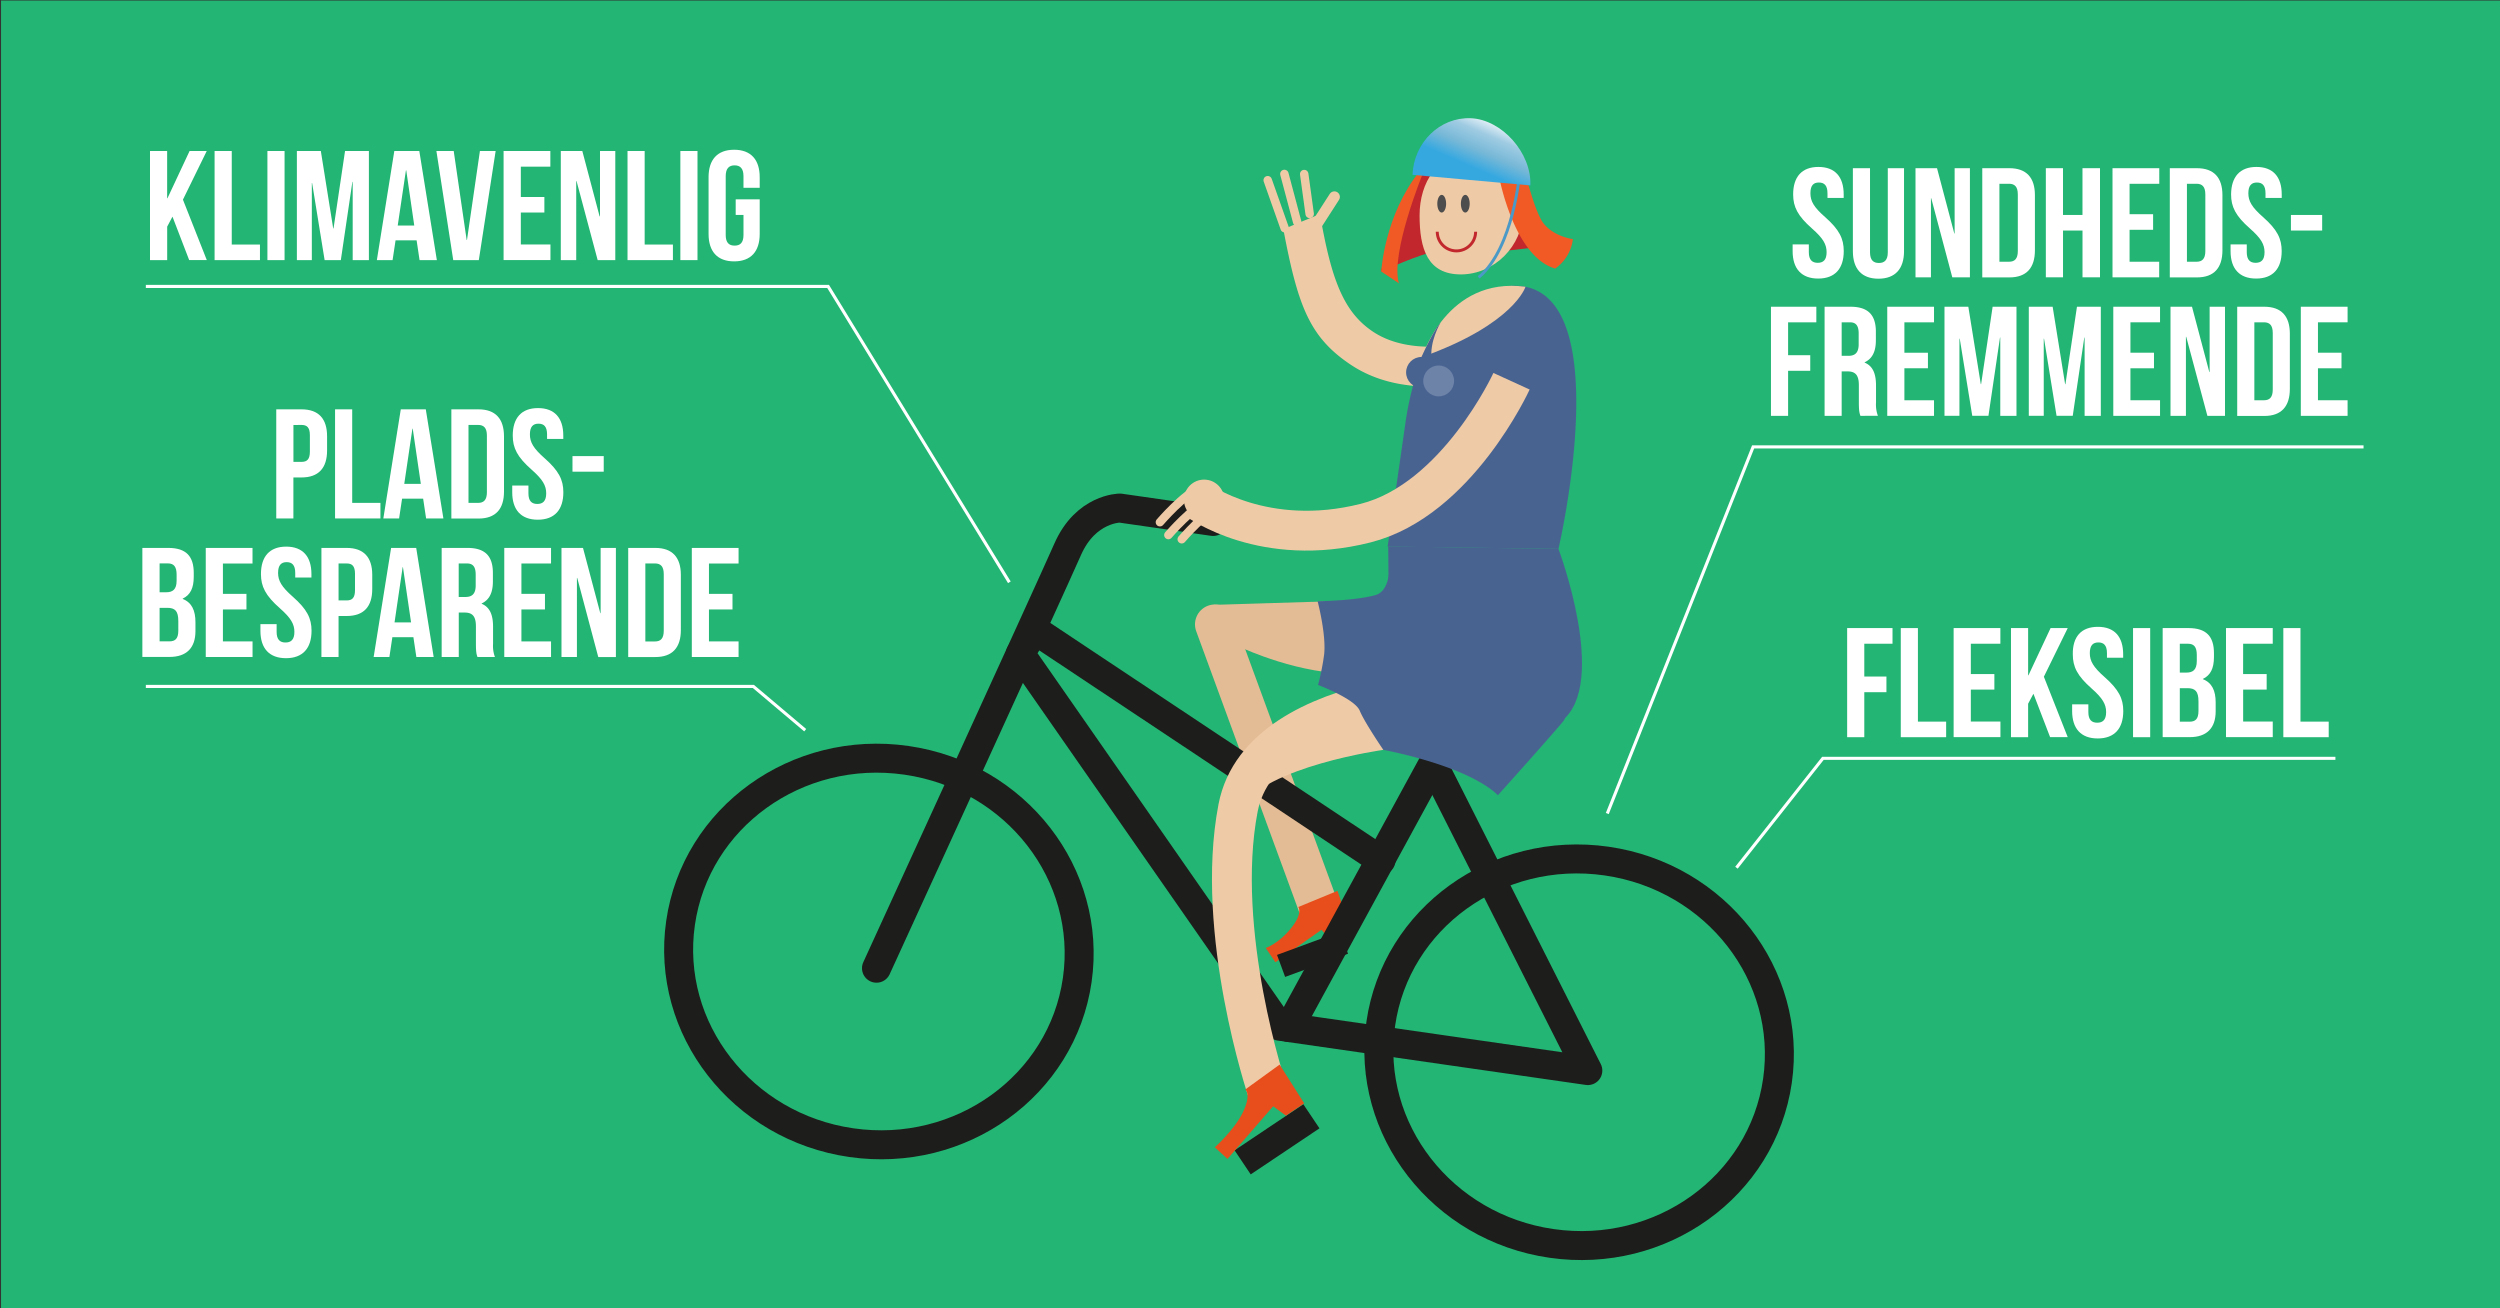 <svg id="Lag_1" data-name="Lag 1" xmlns="http://www.w3.org/2000/svg" xmlns:xlink="http://www.w3.org/1999/xlink" viewBox="0 0 1200 628"><rect x="0" y="0" width="1200" height="628" fill="#333333" stroke="none"/><defs><style>.cls-1{fill:#22b573;}.cls-2{fill:#fff;}.cls-14,.cls-16,.cls-19,.cls-3,.cls-4,.cls-6,.cls-8,.cls-9{fill:none;}.cls-3{stroke:#fff;stroke-width:1.5px;}.cls-14,.cls-16,.cls-19,.cls-3,.cls-4,.cls-9{stroke-miterlimit:10;}.cls-14,.cls-4,.cls-9{stroke:#efcaa6;}.cls-14,.cls-4,.cls-8{stroke-linecap:round;}.cls-4{stroke-width:4.06px;}.cls-5{fill:#efcaa6;}.cls-6{stroke:#e3bb94;}.cls-6,.cls-8{stroke-linejoin:round;}.cls-6,.cls-9{stroke-width:19.12px;}.cls-7{fill:#e84e1b;}.cls-8{stroke:#1d1d1b;stroke-width:13.91px;}.cls-10{fill:#496391;}.cls-11{fill:#1d1d1b;}.cls-12{fill:#e3bb94;}.cls-13{fill:#6d83a8;}.cls-14{stroke-width:5.29px;}.cls-15{fill:#c1272d;}.cls-16{stroke:#c1272d;stroke-width:1.42px;}.cls-17{fill:#4d4d4d;}.cls-18{fill:#f15a24;}.cls-19{stroke:#4a99c6;stroke-width:1.42px;}.cls-20{fill:url(#Ikke-navngivet_forløb_10);}</style><linearGradient id="Ikke-navngivet_forløb_10" x1="741.62" y1="88.3" x2="732.18" y2="112.83" gradientTransform="translate(-19.31 -62.07) rotate(2.37)" gradientUnits="userSpaceOnUse"><stop offset="0" stop-color="#fff"/><stop offset="0.34" stop-color="#9fcbe2"/><stop offset="0.38" stop-color="#9ac9e1"/><stop offset="0.66" stop-color="#77b8d7"/><stop offset="0.99" stop-color="#35a8e0"/></linearGradient></defs><title>glad cyklist SVG</title><rect class="cls-1" x="0.5" y="0.25" width="1199.5" height="628"/><path class="cls-2" d="M82.79,104l-2.54,4.78v16.09H72V72.48h8.23V95.16h.15L91,72.48h8.24L87.81,95.83l11.45,29H90.8Z"/><path class="cls-2" d="M103,72.48h8.24v44.9h13.54v7.48H103Z"/><path class="cls-2" d="M128.36,72.48h8.23v52.38h-8.23Z"/><path class="cls-2" d="M159.94,109.67h.15l5.53-37.19h11.45v52.38h-7.78V87.3h-.15l-5.54,37.56h-7.78l-6-37h-.14v37H142.5V72.48H154Z"/><path class="cls-2" d="M209.69,124.86h-8.3l-1.42-9.5h-10.1l-1.43,9.5h-7.55l8.38-52.38h12Zm-18.78-16.61h7.93L195,81.76h-.15Z"/><path class="cls-2" d="M224,115.21h.15l6.21-42.73h7.55l-8.08,52.38H217.55l-8.08-52.38h8.31Z"/><path class="cls-2" d="M250,94.56h11.3V102H250v15.34h14.22v7.48H241.72V72.48h22.45V80H250Z"/><path class="cls-2" d="M276.74,86.92h-.15v37.94h-7.41V72.48h10.33l8.3,31.36H288V72.48h7.34v52.38h-8.46Z"/><path class="cls-2" d="M301.21,72.48h8.23v44.9H323v7.48H301.21Z"/><path class="cls-2" d="M326.57,72.48h8.23v52.38h-8.23Z"/><path class="cls-2" d="M353.13,95.68h11.53v16.61c0,8.38-4.19,13.17-12.28,13.17s-12.27-4.79-12.27-13.17V85.05c0-8.38,4.19-13.17,12.27-13.17s12.28,4.79,12.28,13.17v5.09h-7.79V84.53c0-3.74-1.64-5.16-4.26-5.16s-4.27,1.42-4.27,5.16v28.29c0,3.74,1.65,5.08,4.27,5.08s4.26-1.34,4.26-5.08v-9.66h-3.74Z"/><path class="cls-2" d="M157,209.43v6.81c0,8.38-4.05,12.94-12.28,12.94h-3.89v19.68h-8.23V196.48h12.12C153,196.48,157,201.05,157,209.43ZM140.85,204V221.7h3.89c2.62,0,4-1.2,4-4.94V208.9c0-3.74-1.42-4.93-4-4.93Z"/><path class="cls-2" d="M160.83,196.48h8.23v44.9h13.55v7.48H160.83Z"/><path class="cls-2" d="M212.83,248.86h-8.3l-1.42-9.5H193l-1.43,9.5H184l8.38-52.38h12Zm-18.78-16.61H202l-3.89-26.49h-.15Z"/><path class="cls-2" d="M216.65,196.48h13c8.23,0,12.27,4.57,12.27,13v26.49c0,8.38-4,12.94-12.27,12.94h-13Zm8.23,7.49v37.41h4.64c2.62,0,4.19-1.35,4.19-5.09V209.05c0-3.74-1.57-5.08-4.19-5.08Z"/><path class="cls-2" d="M258.25,195.88c8,0,12.13,4.79,12.13,13.17v1.65h-7.79v-2.17c0-3.74-1.49-5.16-4.11-5.16s-4.12,1.42-4.12,5.16,1.65,6.66,7,11.37c6.88,6.07,9.05,10.41,9.05,16.39,0,8.38-4.19,13.17-12.27,13.17s-12.27-4.79-12.27-13.17v-3.22h7.78v3.75c0,3.74,1.64,5.08,4.26,5.08s4.27-1.34,4.27-5.08-1.65-6.66-7-11.38c-6.89-6.06-9.06-10.4-9.06-16.39C246.13,200.67,250.25,195.88,258.25,195.88Z"/><path class="cls-2" d="M274.79,218.93h15v7.48h-15Z"/><path class="cls-2" d="M93,275v1.87c0,5.39-1.64,8.75-5.31,10.47v.15c4.41,1.72,6.13,5.62,6.13,11.15v4.27c0,8.08-4.26,12.42-12.49,12.42h-13V263H80.8C89.33,263,93,267,93,275Zm-16.39-4.57v13.85h3.22c3.07,0,4.94-1.35,4.94-5.54v-2.92c0-3.74-1.27-5.39-4.19-5.39Zm0,21.33v16.09h4.72c2.77,0,4.26-1.28,4.26-5.17v-4.56c0-4.86-1.57-6.36-5.31-6.36Z"/><path class="cls-2" d="M107,285.05h11.3v7.49H107v15.34h14.22v7.48H98.76V263h22.45v7.48H107Z"/><path class="cls-2" d="M137.37,262.38c8,0,12.12,4.79,12.12,13.17v1.65h-7.78V275c0-3.74-1.49-5.17-4.11-5.17s-4.12,1.43-4.12,5.17,1.65,6.66,7,11.37c6.89,6.06,9.06,10.4,9.06,16.39,0,8.38-4.19,13.17-12.27,13.17S125,311.17,125,302.79v-3.22h7.78v3.74c0,3.74,1.64,5.09,4.26,5.09s4.27-1.35,4.27-5.09-1.65-6.66-7-11.37c-6.88-6.06-9.05-10.4-9.05-16.39C125.25,267.17,129.37,262.38,137.37,262.38Z"/><path class="cls-2" d="M178.68,275.92v6.81c0,8.39-4,12.95-12.28,12.95h-3.89v19.68h-8.23V263H166.4C174.64,263,178.68,267.54,178.68,275.92Zm-16.17-5.46V288.2h3.89c2.62,0,4-1.2,4-4.94V275.4c0-3.74-1.42-4.94-4-4.94Z"/><path class="cls-2" d="M208.16,315.36h-8.31l-1.42-9.5h-10.1l-1.42,9.5h-7.56L187.73,263h12.05Zm-18.78-16.61h7.93l-3.89-26.49h-.15Z"/><path class="cls-2" d="M229.18,315.36c-.44-1.35-.74-2.17-.74-6.44v-8.23c0-4.86-1.65-6.66-5.39-6.66h-2.84v21.33H212V263H224.4c8.53,0,12.19,4,12.19,12v4.11c0,5.39-1.72,8.83-5.39,10.55v.15c4.12,1.72,5.47,5.62,5.47,11.08V309a15.33,15.33,0,0,0,.9,6.36Zm-9-44.9v16.09h3.21c3.07,0,4.94-1.35,4.94-5.54v-5.16c0-3.74-1.27-5.39-4.19-5.39Z"/><path class="cls-2" d="M250.28,285.05h11.3v7.49h-11.3v15.34H264.5v7.48H242.05V263H264.5v7.48H250.28Z"/><path class="cls-2" d="M277.07,277.42h-.15v37.94h-7.41V263h10.33l8.31,31.35h.15V263h7.33v52.38h-8.46Z"/><path class="cls-2" d="M301.54,263h13c8.23,0,12.27,4.56,12.27,12.94v26.49c0,8.39-4,12.95-12.27,12.95h-13Zm8.23,7.48v37.42h4.64c2.62,0,4.19-1.35,4.19-5.09V275.55c0-3.74-1.57-5.09-4.19-5.09Z"/><path class="cls-2" d="M340.3,285.05h11.3v7.49H340.3v15.34h14.22v7.48H332.07V263h22.45v7.48H340.3Z"/><path class="cls-2" d="M872.85,80.13c8,0,12.12,4.79,12.12,13.17V95h-7.78V92.78c0-3.74-1.5-5.17-4.12-5.17S869,89,869,92.78s1.64,6.66,7,11.37c6.88,6.06,9,10.4,9,16.39,0,8.38-4.19,13.17-12.27,13.17s-12.27-4.79-12.27-13.17v-3.22h7.78v3.74c0,3.74,1.65,5.09,4.27,5.09s4.26-1.35,4.26-5.09-1.64-6.66-7-11.37c-6.89-6.06-9.06-10.4-9.06-16.39C860.72,84.92,864.84,80.13,872.85,80.13Z"/><path class="cls-2" d="M897.61,80.73v40.41c0,3.74,1.65,5.09,4.27,5.09s4.26-1.35,4.26-5.09V80.73h7.79v39.88c0,8.38-4.19,13.17-12.28,13.17s-12.27-4.79-12.27-13.17V80.73Z"/><path class="cls-2" d="M927,95.17h-.15v37.94h-7.41V80.73h10.33l8.3,31.35h.15V80.73h7.34v52.38h-8.46Z"/><path class="cls-2" d="M951.49,80.73h13c8.23,0,12.27,4.56,12.27,12.94v26.49c0,8.38-4,13-12.27,13h-13Zm8.23,7.48v37.42h4.64c2.62,0,4.19-1.35,4.19-5.09V93.3c0-3.74-1.57-5.09-4.19-5.09Z"/><path class="cls-2" d="M990.25,133.11H982V80.73h8.24v22.45h9.35V80.73H1008v52.38H999.6V110.66h-9.35Z"/><path class="cls-2" d="M1022.2,102.8h11.29v7.49H1022.2v15.34h14.21v7.48H1014V80.73h22.45v7.48H1022.2Z"/><path class="cls-2" d="M1041.5,80.73h13c8.23,0,12.27,4.56,12.27,12.94v26.49c0,8.38-4,13-12.27,13h-13Zm8.23,7.48v37.42h4.64c2.62,0,4.19-1.35,4.19-5.09V93.3c0-3.74-1.57-5.09-4.19-5.09Z"/><path class="cls-2" d="M1083.1,80.13c8,0,12.13,4.79,12.13,13.17V95h-7.79V92.78c0-3.74-1.49-5.17-4.11-5.17s-4.12,1.43-4.12,5.17,1.65,6.66,7,11.37c6.88,6.06,9,10.4,9,16.39,0,8.38-4.19,13.17-12.27,13.17s-12.27-4.79-12.27-13.17v-3.22h7.78v3.74c0,3.74,1.65,5.09,4.26,5.09s4.27-1.35,4.27-5.09-1.65-6.66-7-11.37c-6.89-6.06-9.06-10.4-9.06-16.39C1071,84.92,1075.1,80.13,1083.1,80.13Z"/><path class="cls-2" d="M1099.64,103.18h15v7.48h-15Z"/><path class="cls-2" d="M858.29,170.5h10.63V178H858.29v21.63h-8.23V147.23h21.78v7.48H858.29Z"/><path class="cls-2" d="M893,199.61c-.45-1.35-.75-2.17-.75-6.44v-8.23c0-4.86-1.64-6.66-5.38-6.66H884v21.33H875.8V147.23h12.42c8.53,0,12.2,4,12.2,12v4.12c0,5.39-1.72,8.83-5.39,10.55v.15c4.12,1.72,5.46,5.61,5.46,11.07v8.09a15.5,15.5,0,0,0,.9,6.36Zm-9-44.9V170.8h3.22c3.07,0,4.94-1.35,4.94-5.54V160.1c0-3.75-1.27-5.39-4.19-5.39Z"/><path class="cls-2" d="M914.11,169.3h11.3v7.48h-11.3v15.34h14.22v7.49H905.88V147.23h22.45v7.48H914.11Z"/><path class="cls-2" d="M950.78,184.42h.15l5.53-37.19h11.45v52.38h-7.78V162H960l-5.54,37.57h-7.78l-6-37h-.15v37h-7.18V147.23h11.45Z"/><path class="cls-2" d="M991.26,184.42h.15l5.53-37.19h11.45v52.38h-7.78V162h-.15l-5.54,37.57h-7.78l-6-37H981v37h-7.18V147.23h11.45Z"/><path class="cls-2" d="M1022.61,169.3h11.3v7.48h-11.3v15.34h14.21v7.49h-22.44V147.23h22.44v7.48h-14.21Z"/><path class="cls-2" d="M1049.39,161.67h-.15v37.94h-7.4V147.23h10.32l8.31,31.35h.15V147.23H1068v52.38h-8.45Z"/><path class="cls-2" d="M1073.86,147.23h13c8.23,0,12.27,4.56,12.27,12.94v26.49c0,8.38-4,13-12.27,13h-13Zm8.23,7.48v37.41h4.64c2.62,0,4.19-1.34,4.19-5.09V159.8c0-3.74-1.57-5.09-4.19-5.09Z"/><path class="cls-2" d="M1112.62,169.3h11.3v7.48h-11.3v15.34h14.22v7.49h-22.45V147.23h22.45v7.48h-14.22Z"/><path class="cls-2" d="M894.86,324.75h10.63v7.49H894.86v21.62h-8.23V301.48h21.78V309H894.86Z"/><path class="cls-2" d="M912.37,301.48h8.23v44.9h13.55v7.48H912.37Z"/><path class="cls-2" d="M946,323.56h11.3V331H946v15.34h14.21v7.48H937.74V301.48h22.44V309H946Z"/><path class="cls-2" d="M976.05,333l-2.55,4.79v16.08h-8.23V301.48h8.23v22.68h.15l10.63-22.68h8.23l-11.45,23.35,11.45,29h-8.46Z"/><path class="cls-2" d="M1007,300.88c8,0,12.12,4.79,12.12,13.17v1.65h-7.78v-2.17c0-3.74-1.5-5.16-4.12-5.16s-4.11,1.42-4.11,5.16,1.65,6.66,7,11.37c6.89,6.07,9.06,10.41,9.06,16.39,0,8.38-4.19,13.17-12.27,13.17s-12.28-4.79-12.28-13.17v-3.22h7.79v3.75c0,3.74,1.64,5.08,4.26,5.08s4.27-1.34,4.27-5.08-1.65-6.66-7-11.38c-6.88-6.06-9-10.4-9-16.39C994.83,305.67,998.94,300.88,1007,300.88Z"/><path class="cls-2" d="M1023.86,301.48h8.23v52.38h-8.23Z"/><path class="cls-2" d="M1062.7,313.53v1.87c0,5.39-1.65,8.76-5.32,10.48V326c4.42,1.72,6.14,5.61,6.14,11.15v4.26c0,8.08-4.27,12.42-12.5,12.42h-12.94V301.48h12.42C1059,301.48,1062.7,305.45,1062.7,313.53ZM1046.31,309v13.84h3.22c3.06,0,4.93-1.35,4.93-5.54v-2.92c0-3.74-1.27-5.38-4.19-5.38Zm0,21.32v16.09H1051c2.77,0,4.27-1.27,4.27-5.16v-4.57c0-4.86-1.58-6.36-5.32-6.36Z"/><path class="cls-2" d="M1076.69,323.56H1088V331h-11.29v15.34h14.21v7.48h-22.44V301.48h22.44V309h-14.21Z"/><path class="cls-2" d="M1096,301.48h8.23v44.9h13.55v7.48H1096Z"/><polyline class="cls-3" points="484.5 279.5 397.5 137.5 70 137.5"/><polyline class="cls-3" points="771.5 390.5 841.5 214.5 1134.5 214.5"/><polyline class="cls-3" points="833.5 416.5 875 364 1121 364"/><polyline class="cls-3" points="70 329.5 361.63 329.5 386.5 350.5"/><line class="cls-4" x1="616.5" y1="83.5" x2="622.64" y2="106.53"/><line class="cls-4" x1="608.5" y1="86.5" x2="616.64" y2="109.53"/><path class="cls-5" d="M686.4,185.55c-12.53,0-26.07-2.53-37.9-10.39C628.58,161.93,623,147,616,110l17.58-7.25c5.42,31.25,11.24,47,25.5,56.48,12.29,8.16,28.31,7.91,39.59,6.27a103.4,103.4,0,0,0,22.44-5.88l7.41,17.63C727.29,177.77,708.39,185.55,686.4,185.55Z"/><polyline class="cls-6" points="688.09 315.23 583.15 299.7 633.52 437.08"/><path class="cls-7" d="M623.19,435.36s2.46,2.92-3.72,10.48c-5.81,7.12-11.91,9.2-11.91,9.2l4.62,6.85,22.15-15.58,4.91,5.83,9.89-3.73L642,427.6Z"/><ellipse class="cls-8" cx="421.87" cy="456.71" rx="92.71" ry="96.19" transform="translate(-90.28 809.22) rotate(-81.81)"/><ellipse class="cls-8" cx="757.96" cy="505.08" rx="92.71" ry="96.19" transform="translate(150.07 1183.36) rotate(-81.81)"/><path class="cls-8" d="M582.31,250.31l-44.74-6.44s-16.39,0-25.09,19.81-91.77,201.06-91.77,201.06"/><polyline class="cls-8" points="662.88 412.94 496.65 302.38 489.74 313.83 614.18 492.58 762.16 513.88 690.02 371.11"/><line class="cls-8" x1="703.09" y1="338.53" x2="618.77" y2="493.24"/><path class="cls-9" d="M608.27,523.38s-25.46-75.87-14-135.54S722,330,722,330"/><circle class="cls-5" cx="577.98" cy="239.9" r="9.69"/><path class="cls-4" d="M556.76,250.66S568.64,236.8,576,234.22"/><path class="cls-4" d="M560.82,256.82S572.7,243,580.1,240.39"/><path class="cls-4" d="M567.23,258.84s11.88-13.86,19.28-16.43"/><path class="cls-10" d="M748.07,263.47s30.79-131.89-24.54-126.12c0,0-33.67,15.73-40.41,32.79a153.13,153.13,0,0,0-8.72,34.33l-8.33,57.89Z"/><path class="cls-9" d="M725.53,183s-26.07,56.95-70,68.09c-48.78,12.37-80.36-10.81-80.36-10.81"/><rect class="cls-11" x="593.11" y="539.92" width="39.72" height="13.91" transform="translate(-200.66 433.71) rotate(-33.82)"/><rect class="cls-11" x="613.94" y="452.41" width="32.17" height="11.26" transform="translate(-119.5 246.02) rotate(-20.22)"/><path class="cls-7" d="M597.75,522.93s3.07,2.26-1.19,11.05c-4,8.27-13.45,16.72-13.45,16.72l6.08,5.59L611.12,531l6.13,4.54L626,529.6,614.22,511Z"/><path class="cls-10" d="M748.07,263.47s24.15,64.33,1.8,82.39l-83.24-46.42-.28-37.15Z"/><path class="cls-5" d="M664,359.94s-56.5,7.83-69.15,28.38L601.09,368s27.52-21.46,51.06-26.66S664,359.94,664,359.94Z"/><path class="cls-12" d="M644.44,288.43l-61.79,1.9,13.81,20.79s27.95,13,53.4,12.14S644.44,288.43,644.44,288.43Z"/><path class="cls-10" d="M632.45,288.59s4.51,17.1,3,26.55a116.17,116.17,0,0,1-2.79,13.63s17.65,6.64,20,12.34S664,359.94,664,359.94s39.88,7.24,55,21.75c0,0,24.63-27.38,31.38-35.52s-11.79-62-11.79-62l-72-21.52s3.24,20.27-6.42,23S632.45,288.59,632.45,288.59Z"/><path class="cls-5" d="M732.24,137.64s-5.36,17.87-49.59,33.71C682.65,171.35,694.37,132.61,732.24,137.64Z"/><circle class="cls-10" cx="682.33" cy="178.74" r="7.4"/><circle class="cls-13" cx="690.56" cy="182.85" r="7.4"/><line class="cls-4" x1="628.64" y1="102.67" x2="626.02" y2="83.54"/><line class="cls-14" x1="640.5" y1="94.5" x2="631.5" y2="108.5"/><path class="cls-10" d="M691.5,154.84s-5.71,9.3-4.23,18.39l-6.55,1.64S687.2,159.69,691.5,154.84Z"/><polygon class="cls-15" points="722.45 120.43 746.51 117.6 726.03 100.97 722.45 120.43"/><path class="cls-15" d="M663,130.34s18.4-8.49,26.89-9.91l-2.83-36.8s-3.66-4.92-5.66-1.41C675.19,93.11,663,126.05,663,130.34Z"/><path class="cls-5" d="M730.94,102c0,16-13.7,29.72-29.72,29.72s-19.82-12.28-19.82-28.3,8.74-29.73,24.77-29.73S730.94,86,730.94,102Z"/><path class="cls-16" d="M708.29,111.23a9.2,9.2,0,1,1-18.4,0"/><ellipse class="cls-17" cx="692.02" cy="97.78" rx="2.12" ry="4.25"/><ellipse class="cls-17" cx="703.34" cy="97.78" rx="2.12" ry="4.25"/><path class="cls-18" d="M719.62,85.05s7.07,38.21,26.89,43.87A20.3,20.3,0,0,0,755,114.77s-11.32-1.42-15.57-9.91-5.61-17.69-9.17-25.12S719.62,85.05,719.62,85.05Z"/><path class="cls-18" d="M682.82,83.63S667.25,121.85,671.49,136L663,130.34s1.42-26.89,18.4-48.12Z"/><path class="cls-19" d="M729.52,82.22s-2.83,36.8-19.81,50.95"/><path class="cls-20" d="M678,83.92c.64-15.62,13.2-27.78,28-27.17S735.22,73.36,734.58,89"/></svg>